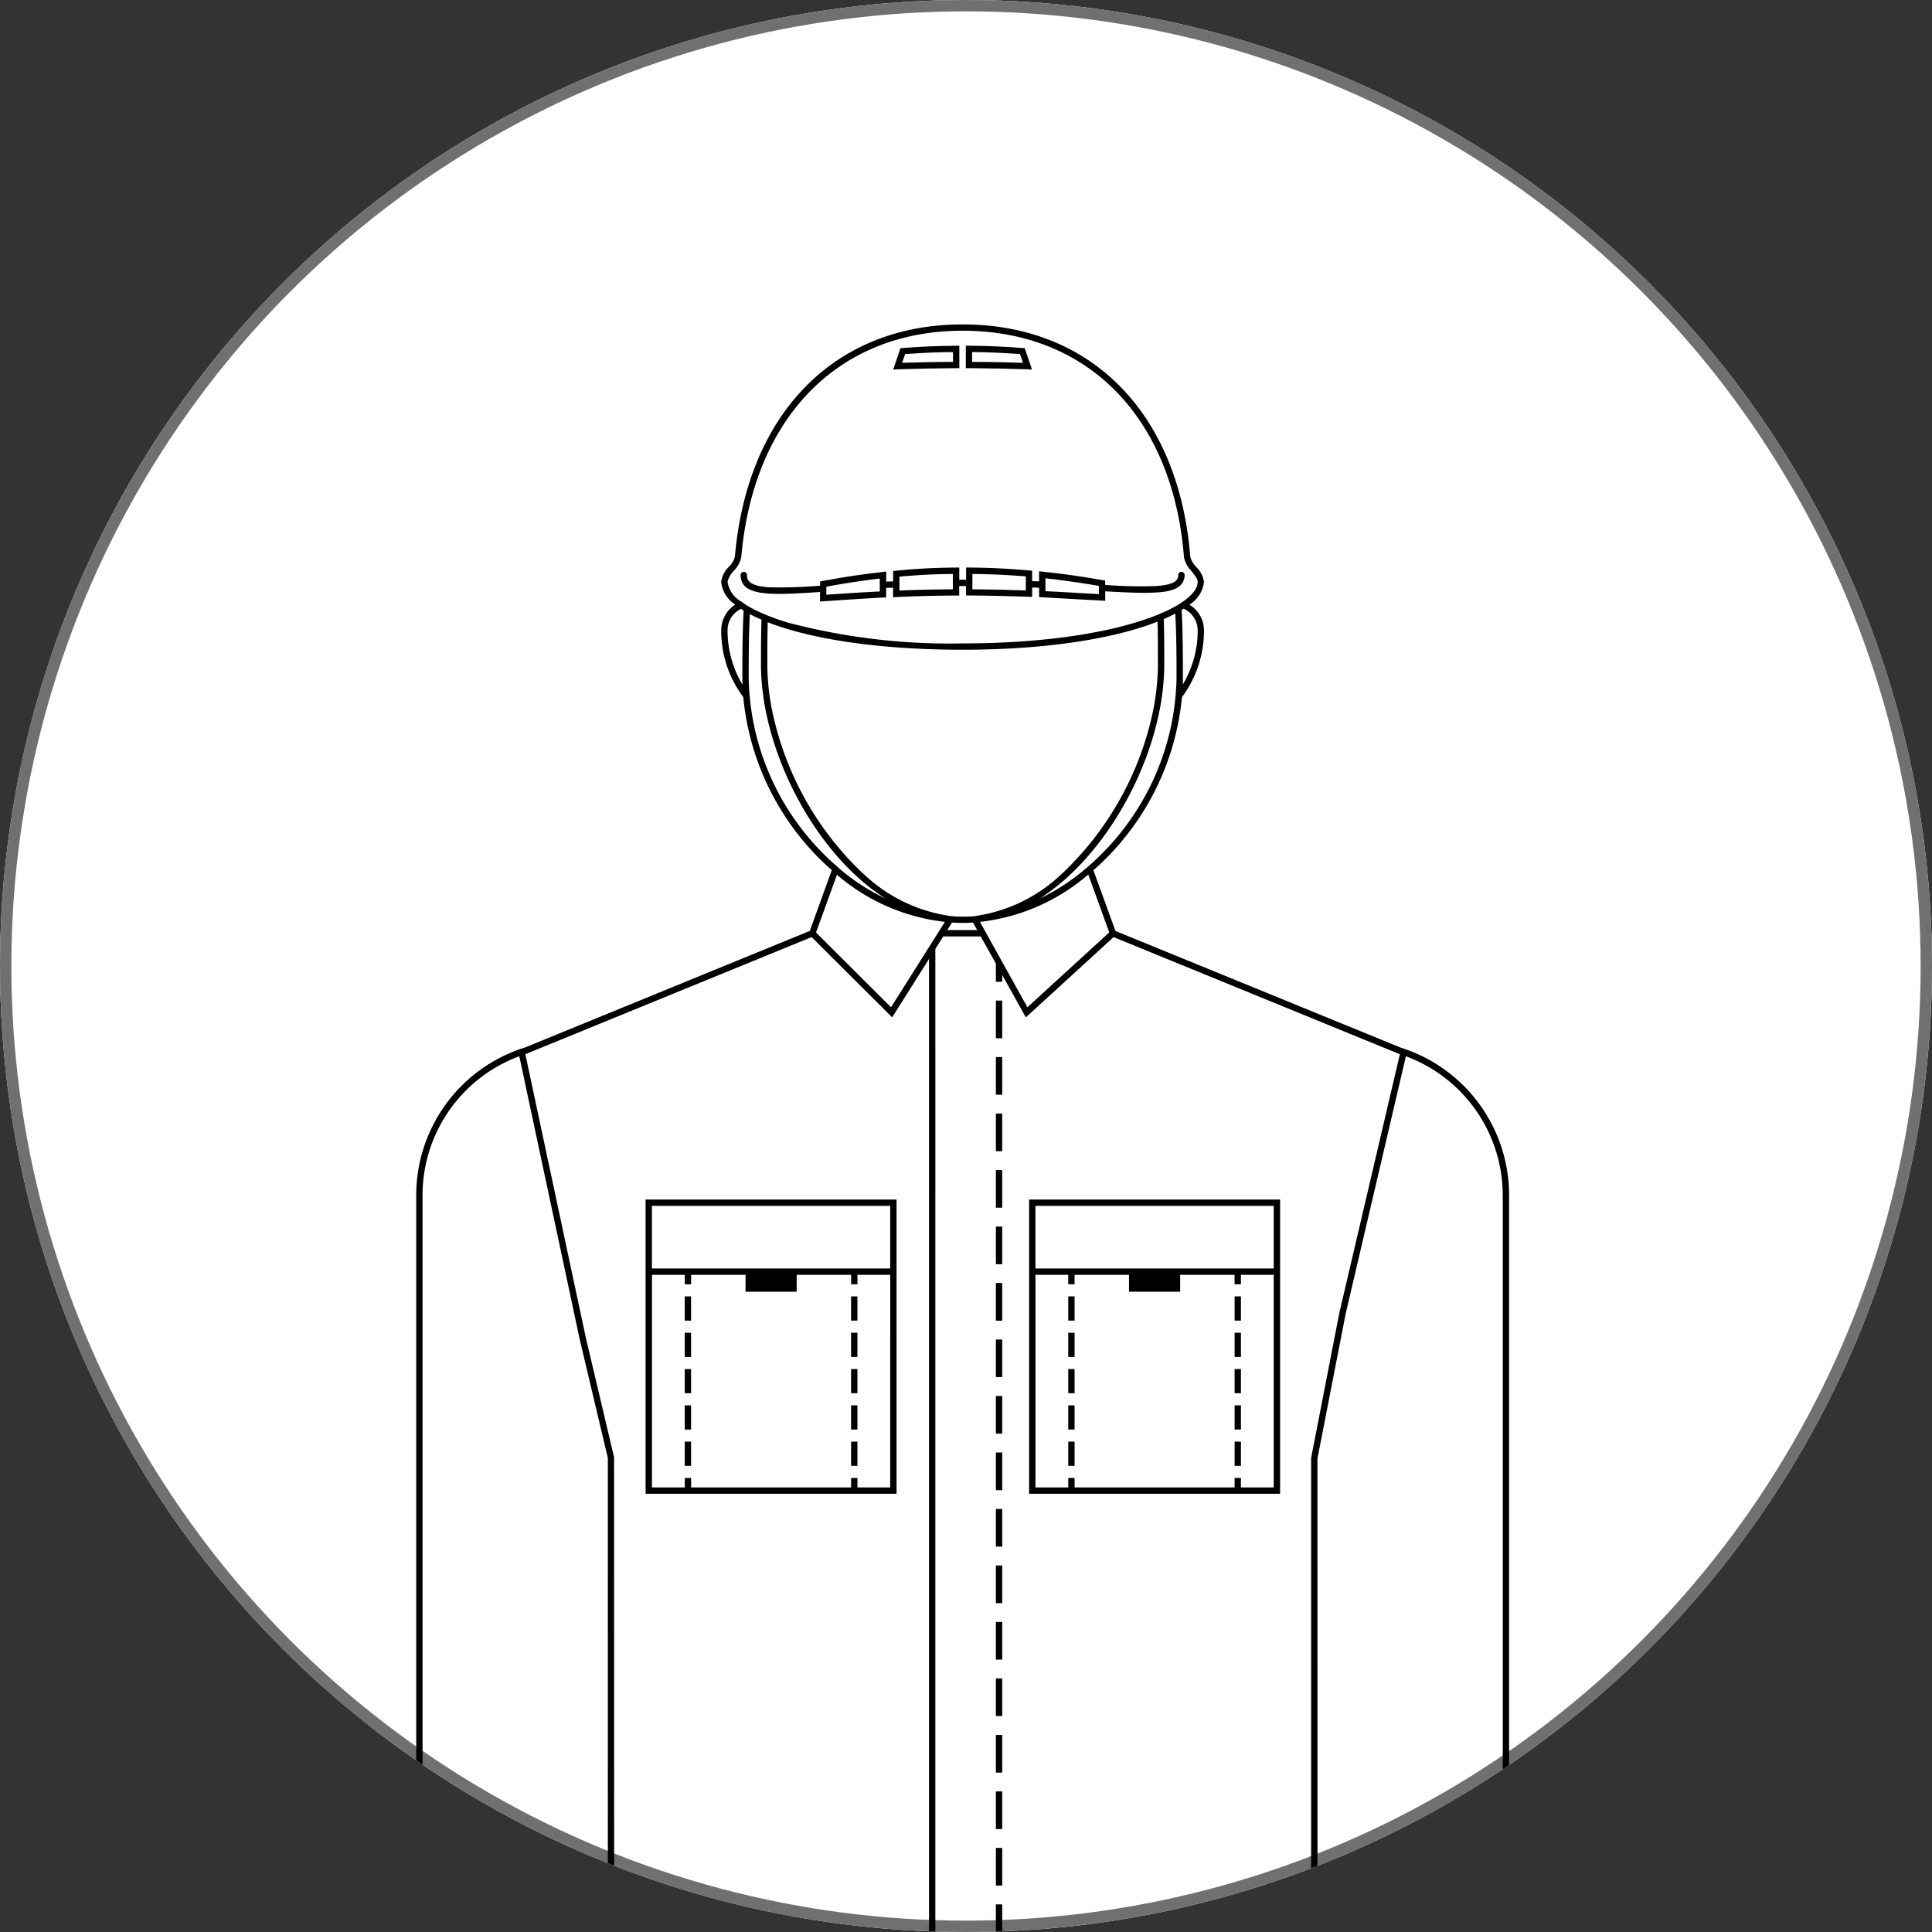 <svg xmlns="http://www.w3.org/2000/svg" xmlns:xlink="http://www.w3.org/1999/xlink" width="170" height="170" viewBox="0 0 170 170"><rect x="0" y="0" width="170" height="170" fill="#333333" stroke="none"/><defs><clipPath id="a"><circle cx="85" cy="85" r="85" transform="translate(615 118)" fill="#fff" stroke="#707070" stroke-width="1"/></clipPath></defs><g transform="translate(-615 -118)"><g transform="translate(615 118)" fill="#fff" stroke="#707070" stroke-width="1"><circle cx="85" cy="85" r="85" stroke="none"/><circle cx="85" cy="85" r="84.5" fill="none"/></g><g clip-path="url(#a)"><g transform="translate(651.622 146.541)"><path d="M338.837,77.793v0L313.713,67.519l-1.94-5.343,0,0a23.2,23.2,0,0,0,7.79-15.234,9.773,9.773,0,0,0,1.939-5.873,2.62,2.62,0,0,0-1.293-2.262,2.713,2.713,0,0,0,1.293-2.006,2.319,2.319,0,0,0-.68-1.315,2.029,2.029,0,0,1-.524-.88c-1-12.615-8.681-20.461-20.038-20.461-11.278,0-18.945,7.846-20.038,20.461a2.07,2.07,0,0,1-.535.88,2.267,2.267,0,0,0-.669,1.315A2.7,2.7,0,0,0,280.26,38.8a2.675,2.675,0,0,0-1.237,2.262,9.7,9.7,0,0,0,1.939,5.873,23.2,23.2,0,0,0,7.79,15.234l0,0-1.937,5.344L261.685,77.8l0-.008a13.619,13.619,0,0,0-9.5,13.014v69.285h96.165V90.808A13.62,13.62,0,0,0,338.837,77.793ZM301.786,66.717a17.547,17.547,0,0,0,9.534-4.165h0l1.845,5.093-7.2,6.586Zm-14.381.818,1.8-4.96a17.63,17.63,0,0,0,9.5,4.143l-4.741,7.514-6.6-6.579Zm4.022-5.139a27.363,27.363,0,0,1-7.734-13.429,20.928,20.928,0,0,1-.613-4.892c0-1.192,0-2.452.033-3.722,3.611,1.415,9.495,2.418,17.151,2.418,7.589,0,13.518-1.036,17.151-2.474.033,1.293.033,2.563.033,3.778a20.928,20.928,0,0,1-.613,4.892v0h0v.011h0A27.481,27.481,0,0,1,309.091,62.4l-.011.011c-.022.022-.056.045-.078.067a13.836,13.836,0,0,1-7.7,3.733v.011h-.089v-.011c-.033.011-.078.011-.078.022a10.589,10.589,0,0,1-1.192.011,2.029,2.029,0,0,1-.368-.011c-.067,0-.134-.011-.2-.011h-.022l-.256-.033a13.894,13.894,0,0,1-7.567-3.711Zm17.838.216h0Zm-9.936,4.164h.022c.3.022.613.033.914.033s.613-.011.892-.033l.023,0,.37.664H298.91Zm11.936-4.892a18.9,18.9,0,0,1-4.213,2.786,19.909,19.909,0,0,0,2.329-1.783l.178-.167c4.97-4.569,8.447-12.214,8.447-18.645,0-1.282,0-2.63-.045-4a10.8,10.8,0,0,0,1.014-.49c.111,1.961.111,3.912.111,5.739A22.509,22.509,0,0,1,311.264,61.884Zm9.685-20.818a9.252,9.252,0,0,1-1.315,4.77c.011-.167.011-.345.011-.513,0-1.928,0-3.979-.111-6.051.067-.033.123-.078.178-.111A2.106,2.106,0,0,1,320.948,41.066ZM279.58,36.8a2.066,2.066,0,0,1,.546-.97,2.469,2.469,0,0,0,.658-1.181c1.059-12.3,8.525-19.948,19.48-19.948,11.044,0,18.511,7.645,19.48,19.948a2.435,2.435,0,0,0,.646,1.192c.267.334.557.68.557.958,0,.546-.435,1.137-1.293,1.739a1.085,1.085,0,0,1-.167.111,3.542,3.542,0,0,1-.3.189,1.722,1.722,0,0,1-.245.134,8.414,8.414,0,0,1-1,.5c-.178.078-.357.156-.546.234-3.41,1.382-9.216,2.507-17.129,2.507A55.754,55.754,0,0,1,284.9,40.386c-.635-.189-1.226-.4-1.761-.613-.2-.078-.379-.156-.557-.234a10.3,10.3,0,0,1-.992-.49,2.818,2.818,0,0,0-.256-.134c-.1-.078-.2-.134-.29-.2l-.234-.167A2.4,2.4,0,0,1,279.58,36.8Zm0,4.268a2.079,2.079,0,0,1,1.192-1.895,1.534,1.534,0,0,0,.223.145c-.111,2.062-.111,4.1-.111,6.007,0,.178,0,.345.011.524A9.292,9.292,0,0,1,279.58,41.066Zm1.861,4.257c0-1.805,0-3.733.1-5.684.312.167.658.323,1.025.479-.045,1.36-.045,2.686-.045,3.956,0,6.43,3.466,14.087,8.447,18.656l.178.156a17.169,17.169,0,0,0,2.363,1.794,18.722,18.722,0,0,1-4.146-2.7l-.1-.1A22.472,22.472,0,0,1,281.441,45.323Zm-28.7,114.212V90.808a13.052,13.052,0,0,1,8.515-12.267l5.31,24.891,2.479,10.456v45.647Zm16.861,0-.008-45.712L267.11,103.31l-5.323-24.948,25.19-10.306,7.087,7.062,3.243-5.139v89.556H269.6Zm60.458,0H303.748v-1.393h-.557v1.393h-5.327V69.1l.061-.1.634-1h3.3l1.331,2.389v1.6h.557v-.6l2.078,3.732,7.72-7.064,25.193,10.307-5.32,22.725-2.49,12.8v45.647Zm17.731,0h-16.3l-.006-45.594,2.483-12.739,5.3-22.66a13.053,13.053,0,0,1,8.522,12.266Z" transform="translate(-252.183 -14.141)"/><rect width="0.557" height="3.313" transform="translate(51.008 134.06)"/><rect width="0.557" height="3.314" transform="translate(51.008 129.089)"/><rect width="0.557" height="3.314" transform="translate(51.008 139.03)"/><rect width="0.557" height="3.313" transform="translate(51.008 124.119)"/><rect width="0.557" height="3.314" transform="translate(51.008 84.353)"/><rect width="0.557" height="3.314" transform="translate(51.008 74.412)"/><rect width="0.557" height="3.314" transform="translate(51.008 119.148)"/><rect width="0.557" height="3.313" transform="translate(51.008 69.442)"/><rect width="0.557" height="3.314" transform="translate(51.008 59.5)"/><rect width="0.557" height="3.314" transform="translate(51.008 64.471)"/><rect width="0.557" height="3.313" transform="translate(51.008 79.383)"/><rect width="0.557" height="3.314" transform="translate(51.008 109.207)"/><rect width="0.557" height="3.314" transform="translate(51.008 104.236)"/><rect width="0.557" height="3.313" transform="translate(51.008 114.177)"/><rect width="0.557" height="3.313" transform="translate(51.008 89.324)"/><rect width="0.557" height="3.314" transform="translate(51.008 99.265)"/><rect width="0.557" height="3.314" transform="translate(51.008 94.294)"/><rect width="0.557" height="2.13" transform="translate(57.375 88.728)"/><rect width="0.557" height="2.13" transform="translate(57.375 85.533)"/><rect width="0.557" height="2.13" transform="translate(57.375 95.117)"/><rect width="0.557" height="2.13" transform="translate(57.375 98.311)"/><rect width="0.557" height="2.129" transform="translate(57.375 91.922)"/><rect width="0.557" height="2.13" transform="translate(72.014 88.728)"/><rect width="0.557" height="2.13" transform="translate(72.014 85.533)"/><rect width="0.557" height="2.129" transform="translate(72.014 91.922)"/><rect width="0.557" height="2.13" transform="translate(72.014 95.117)"/><rect width="0.557" height="2.13" transform="translate(72.014 98.311)"/><rect width="0.557" height="2.13" transform="translate(23.629 88.728)"/><rect width="0.557" height="2.13" transform="translate(23.629 95.117)"/><rect width="0.557" height="2.129" transform="translate(23.629 91.922)"/><rect width="0.557" height="2.13" transform="translate(23.629 85.533)"/><rect width="0.557" height="2.13" transform="translate(23.629 98.311)"/><rect width="0.557" height="2.129" transform="translate(38.267 91.922)"/><rect width="0.557" height="2.13" transform="translate(38.267 85.533)"/><rect width="0.557" height="2.13" transform="translate(38.267 95.117)"/><rect width="0.557" height="2.13" transform="translate(38.267 88.728)"/><rect width="0.557" height="2.13" transform="translate(38.267 98.311)"/><path d="M295.386,17.8h.279V15.831h-.279c-1.805.011-3.042.078-4.714.2l-.189.011-.635,1.883.4-.022C291.808,17.848,293.536,17.815,295.386,17.8Zm-4.491-1.237c1.482-.1,2.641-.167,4.213-.178v.869c-1.594,0-3.1.033-4.48.078Z" transform="translate(-247.873 -13.948)"/><path d="M300.993,17.9l.412.022-.646-1.883-.189-.011c-1.661-.123-2.909-.189-4.7-.2h-.29V17.8h.279C297.706,17.815,299.433,17.848,300.993,17.9Zm-4.859-1.516c1.571.011,2.73.078,4.213.178l.267.769c-1.382-.045-2.886-.078-4.48-.078Z" transform="translate(-247.217 -13.948)"/><path d="M278.232,35.035a1.575,1.575,0,0,0,.535.312,3.71,3.71,0,0,0,.992.234c.167.022.357.045.557.056.268.011.557.022.869.022.97,0,2.162-.067,3.6-.167v.836l.88-.056c1.371-.089,2.931-.2,4.67-.29l.267-.011v-.836a2.519,2.519,0,0,0,.29-.011,3.131,3.131,0,0,0,.323-.011v.847l.29-.022c1.594-.078,3.354-.123,5.249-.134h.279v-.836h.6V35.8h.268c1.661.011,3.377.056,5.26.111l.29.011V35.1c.212,0,.412.011.613.022v.825l.256.011c1.137.067,2.2.123,3.176.178.747.045,1.438.078,2.084.111l.3.022v-.836c1.371.078,2.519.134,3.466.134q.552,0,1-.033a4.341,4.341,0,0,0,.557-.045,4.293,4.293,0,0,0,.981-.212,1.576,1.576,0,0,0,.535-.312c.022,0,.045-.022.067-.045a1.251,1.251,0,0,0,.379-.925.291.291,0,0,0-.279-.279.283.283,0,0,0-.279.279v.022a.6.6,0,0,1-.212.49,1,1,0,0,1-.279.178,3.08,3.08,0,0,1-.97.234c-.167.022-.357.045-.557.056a42.634,42.634,0,0,1-4.413-.1v-.39l-.234-.033c-1.75-.312-3.522-.568-5.282-.747l-.3-.033v.892c-.2-.011-.4-.022-.613-.022V33.62L303.2,33.6c-1.694-.156-3.477-.245-5.282-.256h-.279v1.07h-.6v-1.07h-.29c-1.783.011-3.555.1-5.282.279l-.245.022v.914c-.123.011-.234.011-.345.011-.089,0-.178.011-.268.011v-.892l-.312.045c-1.705.189-3.377.435-5.282.791l-.223.045v.368a42.211,42.211,0,0,1-4.424.145,4.1,4.1,0,0,1-.557-.056,2.758,2.758,0,0,1-.97-.256.794.794,0,0,1-.245-.167.7.7,0,0,1-.234-.58V34a.291.291,0,0,0-.279-.279A.283.283,0,0,0,277.8,34a1.334,1.334,0,0,0,.4,1.014C278.209,35.024,278.221,35.035,278.232,35.035Zm26.39-.747c1.56.178,3.143.4,4.7.669v.724c-.568-.033-1.17-.067-1.794-.1-.9-.056-1.872-.111-2.909-.156Zm-6.43-.379c1.6.011,3.187.089,4.7.212v1.237c-1.672-.056-3.221-.089-4.7-.1Zm-6.419.234c1.538-.145,3.109-.223,4.7-.234v1.348c-1.683.011-3.265.045-4.7.111Zm-6.43.88c1.672-.3,3.187-.535,4.7-.713v1.137c-1.638.078-3.109.178-4.413.267l-.29.022Z" transform="translate(-249.252 -11.944)"/><path d="M270.295,83.243v25.89h22.083V83.243Zm21.525,25.332h-2.885v-.836h-.557v.836H274.3v-.836h-.557v.836h-2.886V89.865h2.886V90.7h.557v-.836h4.79v1.488h4.5V89.865h4.79V90.7h.557v-.836h2.885ZM270.852,89.308V83.8H291.82v5.508Z" transform="translate(-250.11 -6.233)"/><path d="M300.577,89.308v19.825H322.66V83.243H300.577ZM322.1,108.575h-2.886v-.836h-.557v.836H304.578v-.836h-.557v.836h-2.886V89.865h2.886V90.7h.557v-.836h4.789v1.488h4.5V89.865h4.79V90.7h.557v-.836H322.1ZM301.134,83.8H322.1v5.508H301.134Z" transform="translate(-246.645 -6.233)"/></g></g></g></svg>